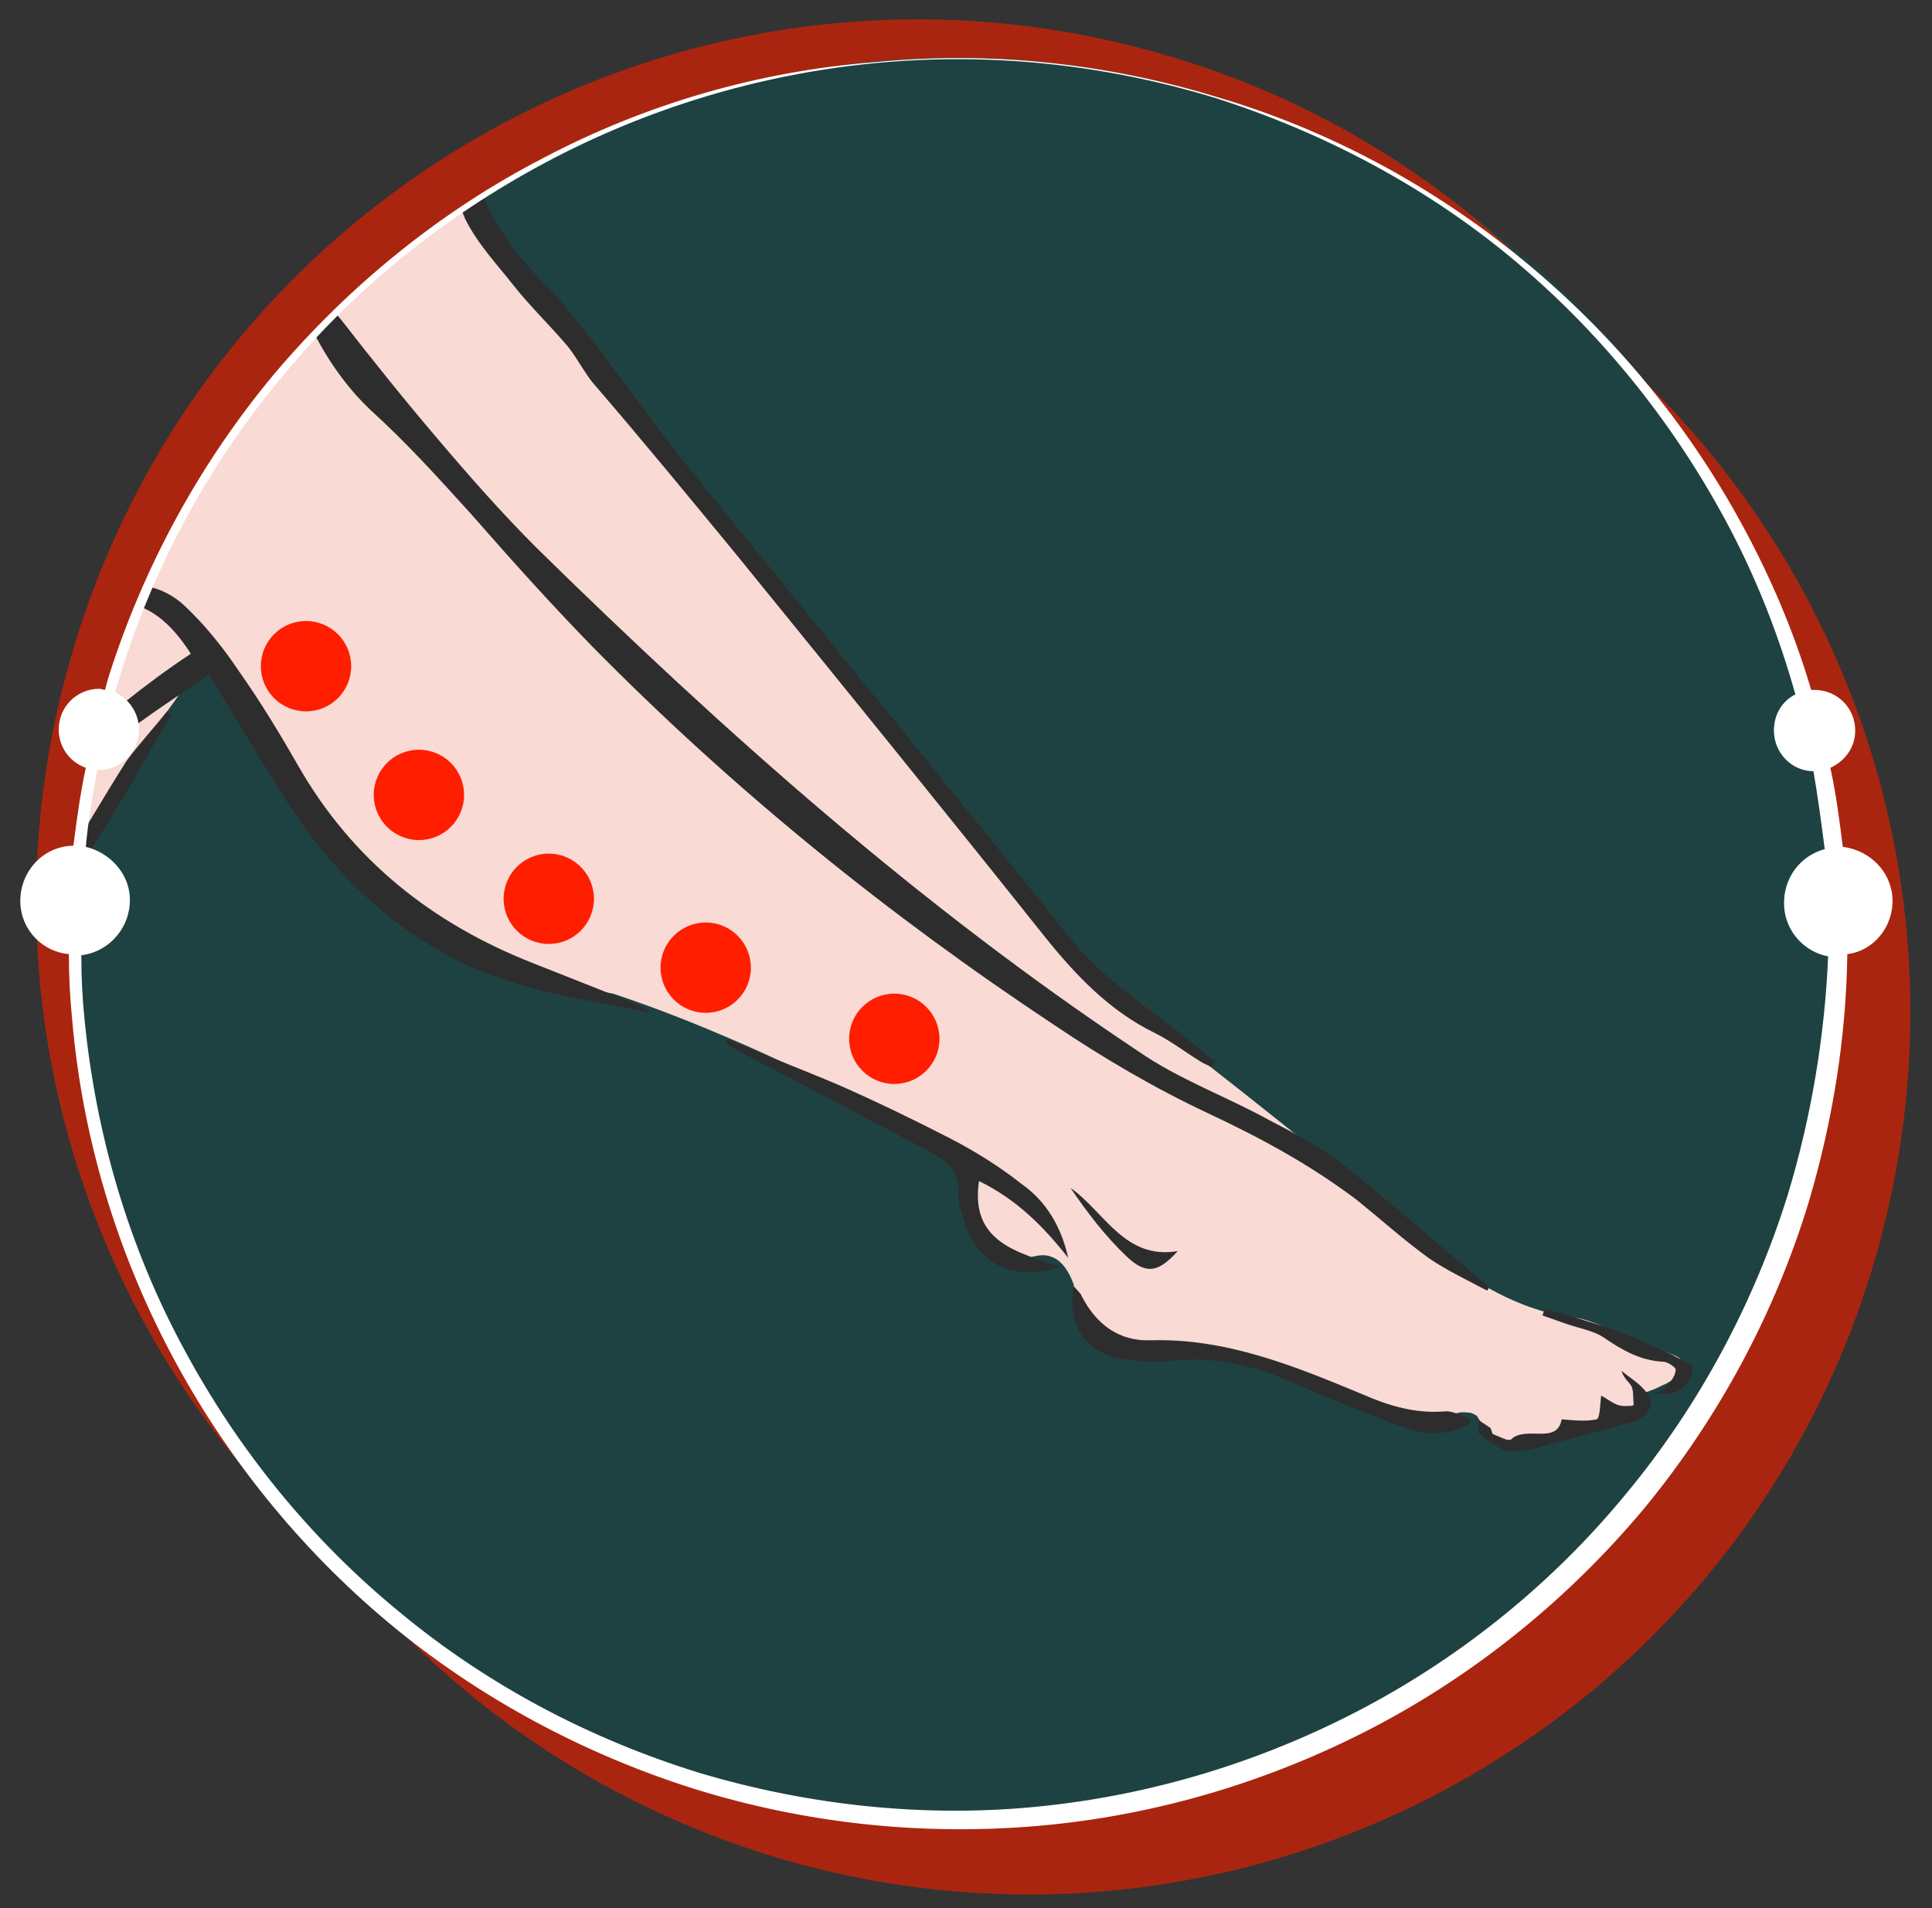 <?xml version="1.0" encoding="UTF-8"?> <!-- Generator: Adobe Illustrator 24.1.2, SVG Export Plug-In . SVG Version: 6.00 Build 0) --> <svg xmlns="http://www.w3.org/2000/svg" xmlns:xlink="http://www.w3.org/1999/xlink" x="0px" y="0px" viewBox="0 0 171.1 169" style="enable-background:new 0 0 171.1 169;" xml:space="preserve"><rect x="0" y="0" width="171.1" height="169" fill="#333333" stroke="none"/> <style type="text/css"> .st0{fill:#1D4241;} .st1{fill:#F9DAD4;} .st2{fill:#2D2D2D;} .st3{fill:#AA250F;} .st4{fill:#FFFFFF;} .st5{fill:#FF1E00;} </style> <g id="Слой_2"> <circle class="st0" cx="83.9" cy="82.3" r="78.5"></circle> </g> <g id="Слой_3"> <g id="Слой_5"> <path class="st1" d="M5.4,84.5c-0.2,0-0.4-4.4,0.4-10.9c0.3-2.1,0.7-5.5,2-11.1c1.8-8.1,2.7-12.1,4.4-15.5c0.9-1.8,0.9-1.6,9-12.2 c6.6-8.6,8.4-11.3,12.5-14.3c2.9-2.1,5.5-3.4,7.3-4.2c0.8,1.3,1.9,3.3,3.5,5.5c2.5,3.6,4,4.7,7,8.4c3.3,3.9,2.9,4.1,7.2,9.6 c2.8,3.6,3.4,4.1,7,8.5c4.2,5.1,4.6,5.8,10.3,13c8.6,10.8,7.1,8.4,10.8,13.2c4.2,5.7,7.3,10.4,11.2,13c0.6,0.4,2.7,1.5,5.3,3.5 c1.3,1.1,2.3,2,2.9,2.7c5,3.9,10.1,8,15.2,12.1c2.5,2.1,5,4.1,7.5,6.2c0.6,0.5,1.5,1.2,2.6,1.9c0.6,0.3,2.5,1.5,5.4,2.3 c2.3,0.6,2.6,0.3,4.4,1c1.6,0.6,1.4,0.9,2.9,1.4c0.1,0,2.5,0.8,3.5,1.2c0.5,0.2,1.2,0.4,1.3,0.9c0.1,0.3-0.1,0.6-0.2,0.8 c-0.1,0.1-0.4,0.7-1.6,1.2c-0.4,0.2-1,0.5-1.8,0.7c-0.2,0.4-0.5,0.9-1.1,1.3c-0.6,0.5-1.2,0.7-1.8,0.8c-1.8,0.6-3.2,0.9-3.6,1 c-1.8,0.5-2.3,0.7-3.6,0.9c-1.5,0.2-1.9,0.1-2.2,0.1c-1.3-0.4-2-1.6-2.3-2.1c-0.2-0.1-0.4-0.3-0.8-0.3c-0.7-0.1-1.3,0.1-1.4,0.3 c-0.7,0.1-1.6,0.2-2.8,0.1c-1.1-0.1-2.1-0.4-3.9-1c-1.9-0.7-3.1-1.3-4.1-1.7c-3.1-1.3-5.5-2-8.1-2.7c-2.7-0.7-4.1-1.1-5.3-1 c-0.8,0-1.8,0.2-3.5,0.1c-1.4-0.1-2-0.3-2.6-0.5c-0.4-0.2-1.3-0.6-2-1.4c-1.2-1.3-1.2-3-1.2-3.5c-0.6-1.7-1.4-2.3-2-2.5 c-1.3-0.5-2.3,0.6-3.9,0c-0.7-0.3-1.2-0.8-1.8-1.3c-0.5-0.5-1.3-1.3-1.6-2.4c-0.5-1.5,0.2-2.1-0.3-3.6c-0.3-0.8-0.8-1.4-1.2-1.8 c-3.1-1.6-5.6-3-7.4-4c-2.7-1.5-3.4-1.9-5.2-2.9c-3-1.6-5.4-2.6-7-3.3c-2.8-1.2-6.2-2.6-10.4-4c-2.3-0.4-5.3-1-8.6-2.2 c-1.9-0.7-5-1.9-8.6-4.2c-1.7-1.1-6-3.9-9.5-8.9c-2.4-3.4-2.5-5-6.8-11.5c-0.9-1.4-1.7-2.5-2.2-3.3c-0.4,0.5-1.1,1.3-1.9,2.3 C15.6,62,15,62.7,14.8,63c-1.7,2.2-1.7,3.2-3.5,6.2c-1.1,1.9-1.6,2.3-2.4,3.5C5.8,77.2,5.7,84.6,5.4,84.5z"></path> </g> <g> <path class="st2" d="M56.3,88.9c-3-1.2-6.1-2.4-9.1-3.6c-8.9-3.5-16-9.1-20.8-17.5c-1.6-2.8-3.3-5.6-5.2-8.3 c-1.4-2.1-3-4.1-4.8-5.8c-2.1-2-4.9-2.4-7.4-1.2c0,0.3-0.1,0.7-0.1,1c3.4-0.7,5.9,1.1,8,4.4c-4.1,2.7-7.8,5.8-11.4,9 c-0.3,1.3-0.5,2.6-0.7,3.8v0c1.4-1.3,2.8-2.7,4.2-4c2.8-2.6,6.2-4.6,9.5-7c2.1,3.5,4,6.6,5.9,9.7c4,6.6,9,12,16,15.6 c5.5,2.8,11.4,3.5,17.3,4.7C57.1,89.3,56.7,89.1,56.3,88.9z"></path> <path class="st2" d="M14.8,63c-1.2,1.5-2.5,2.9-3.6,4.4C9.1,70.7,7.1,74.2,5,77.5c-0.3,0.5-0.6,0.9-0.9,1.4 C4,80,3.9,81.1,3.8,82.1c2.6-4,5.1-8.2,7.6-12.3c1.3-2.2,2.5-4.4,3.8-6.6C15,63.2,14.9,63.1,14.8,63z"></path> <path class="st2" d="M149.9,121.6c-0.6,1.4-1.5,2.1-3.4,1.8c0.6-0.3,1-0.4,1.2-0.7c0.3-0.4,0.7-0.9,0.7-1.4c0-0.2-0.7-0.7-1.1-0.7 c-2-0.1-3.6-1-5.2-2.1c-1-0.7-2.5-0.9-3.8-1.4c-0.6-0.2-1.1-0.4-1.7-0.6c0.1-0.2,0.1-0.4,0.2-0.6c2.1,0.6,4.2,1.2,6.2,1.9 c1.6,0.6,3.2,1.3,4.7,2c0.7,0.3,1.4,0.8,2.2,1.1C149.9,121.1,149.9,121.3,149.9,121.6z"></path> <path class="st2" d="M119,103.2c-2-1.6-4.3-2.8-6.6-4c-3.8-2.1-8-3.6-11.6-6.1C81.4,80.2,64.1,64.8,47.5,48.5 c-3.1-3.1-6-6.4-8.8-9.7c-2.9-3.4-5.7-6.9-8.5-10.5c-0.6-0.7-1.2-1.4-1.9-1.9c-0.6,0.6-1.1,1.1-1.7,1.7c0.7,0.7,1.3,1.5,1.8,2.5 c1.2,2.1,2.7,4.1,4.4,5.7c3.2,2.9,6,6,8.9,9.2c3.5,4,7,7.9,10.7,11.7c12.5,12.7,26.2,23.8,41,33.6c4.3,2.9,8.9,5.6,13.6,7.8 c4.7,2.2,9.1,4.6,13.2,7.7c2.1,1.7,4.1,3.5,6.3,5.1c1.6,1.1,3.5,2,5.2,2.9c0.1-0.1,0.1-0.2,0.2-0.3 C127.6,110.4,123.4,106.7,119,103.2z"></path> <path class="st2" d="M104.4,91.4c-3.4-2.6-7-5-9.8-8.5c-11-13.8-22.2-27.4-33.3-41.1c-2.9-3.5-5.5-7.3-8.3-10.9 c-1.5-1.9-2.9-3.9-4.6-5.6c-2.6-2.5-4.6-5.4-6-8.7c-0.3-0.7-0.6-1.2-0.9-1.8c-0.6,0.6-1.3,1.2-2,1.8c0.7,0.8,1.3,1.7,1.7,2.8 c1.1,2.2,2.8,4,4.3,5.9c1.5,1.9,3.2,3.5,4.8,5.4c0.8,1,1.4,2.2,2.2,3.2C56.9,39,61,44,65.2,49.1c9.1,11.2,18.2,22.4,27.2,33.7 c2.8,3.5,5.8,6.7,9.9,8.7c1.4,0.7,2.7,1.7,4,2.5c0.3,0.2,0.6,0.3,1,0.5c0.1-0.2,0.2-0.3,0.3-0.5C106.5,93.2,105.5,92.3,104.4,91.4 z"></path> <path class="st2" d="M94.6,111.4c-2.2-2.8-4.6-5.2-7.9-6.8c-0.8,5.4,3.4,6.3,7.2,7.6c-4.3,1.4-7.6-0.4-8.6-4.4 c-0.2-0.7-0.5-1.3-0.4-2c0.2-2.3-1.4-3.2-3.1-4.1c-2.5-1.3-5-2.6-7.4-3.9c-3.2-1.7-6.5-3.4-9.7-5.1c-0.2-0.1-0.4-0.2-0.4-0.7 c3.3,1.4,6.7,2.7,10,4.1c3.4,1.5,6.7,3.1,10,4.8c2.1,1.1,4.2,2.4,6.1,3.9C92.7,106.4,94,108.7,94.6,111.4z"></path> <path class="st2" d="M130.1,126.1c-1.9,1.1-3.9,1-5.8,0.3c-3.3-1.2-6.5-2.5-9.7-3.9c-3.4-1.5-6.9-2.4-10.7-2 c-1.7,0.2-3.5,0.1-5.2-0.3c-2.8-0.7-4.2-3.2-3.6-6.3c0.3,0.4,0.6,0.6,0.7,0.9c1.3,2.5,3.3,4,6.1,3.9c6.7-0.2,12.8,2.3,18.8,4.8 c2.3,1,4.6,1.7,7.2,1.5c0.7-0.1,1.5,0.4,2.2,0.6C130.2,125.7,130.2,125.9,130.1,126.1z"></path> <path class="st2" d="M138.3,125.7c1.2,0.1,2.2,0.2,3.1,0c0.3-0.1,0.3-1.3,0.4-2.1c0.4,0.2,0.9,0.6,1.4,0.8c0.5,0.2,1,0.1,1.5,0.1 c-0.1-0.6,0-1.2-0.2-1.7c-0.2-0.4-0.7-0.7-0.9-1.4c0.7,0.6,1.6,1.1,2.2,1.9c0.9,1.1,0.1,2.3-1.4,2.7c-2.1,0.5-4.2,1.2-6.4,1.7 c-1.4,0.4-2.8,0.9-4.2,0.8c-1,0-1.9-0.9-2.8-1.5c-0.2-0.1,0-0.8,0-1.2c0.3,0.2,0.6,0.4,0.9,0.6c0.2,0.1,0.2,0.5,0.3,0.6 c0.5,0.2,1.5,0.7,1.6,0.5C135.1,126.2,137.9,128,138.3,125.7z"></path> <path class="st2" d="M104.3,110.8c-1.7,1.9-2.8,2.1-4.5,0.5c-1.9-1.8-3.5-3.9-5-6.1C97.8,107.3,99.6,111.6,104.3,110.8z"></path> </g> </g> <g id="Слой_1"> <g> <g> <path class="st3" d="M143,31.3c17.5,19.7,24.6,47.9,16.3,74.9c-12.7,41.2-56.4,64.3-97.6,51.6c-11-3.4-20.8-9-28.9-16.2 c9.2,10.3,21.2,18.3,35.3,22.7c41.2,12.7,84.9-10.4,97.6-51.6C175,82.4,165.1,51,143,31.3z"></path> </g> <g> <path class="st3" d="M10.1,60.2C22.8,19,66.5-4.1,107.7,8.6c11.8,3.6,22,9.8,30.4,17.7c-9-9.5-20.4-17-33.8-21.1 C63.1-7.5,19.4,15.6,6.7,56.8c-9.1,29.4,0.1,60.1,21.2,79.9C9.3,116.9,1.5,88,10.1,60.2z"></path> </g> <g> <g> <path class="st4" d="M167.6,79.6c-0.1-2.4-2-4.3-4.4-4.6c-0.3-2.4-0.6-4.7-1.1-7c1.3-0.6,2.2-1.8,2.2-3.3c0-2-1.6-3.6-3.6-3.6 c-0.1,0-0.2,0-0.3,0c-1.5-5.1-3.6-10-6.1-14.6c-9.8-18.1-26.8-32.1-46.5-37.9c-9.8-3-20.1-4.1-30.3-3.1 C67.2,6.3,57.2,9.2,48.1,14C39,18.7,30.9,25.3,24.3,33.1C17.7,41,12.7,50.2,9.6,60c-0.1,0.4-0.2,0.7-0.3,1.1 c-0.2,0-0.3-0.1-0.5-0.1c-2,0-3.6,1.6-3.6,3.6c0,1.6,1,2.9,2.4,3.4c-0.5,2.3-0.8,4.6-1.1,6.9c0,0-0.1,0-0.1,0 c-2.7,0.1-4.7,2.4-4.6,5.1c0.1,2.4,2,4.3,4.3,4.5c0,2,0.1,3.9,0.3,5.9c0.9,10.3,3.9,20.3,8.7,29.4c4.8,9.1,11.4,17.3,19.3,23.9 c7.9,6.6,17.2,11.6,27,14.7c9.9,3.1,20.3,4.2,30.6,3.3c10.3-0.9,20.4-3.9,29.6-8.7c9.2-4.8,17.4-11.5,24-19.4 c6.6-8,11.6-17.3,14.6-27.2c2.1-7.1,3.3-14.5,3.4-21.9C166,84.2,167.7,82,167.6,79.6z M158.3,105.9c-3,9.6-7.9,18.7-14.3,26.4 c-6.4,7.8-14.4,14.3-23.3,19c-8.9,4.7-18.7,7.7-28.8,8.7c-10,1-20.3-0.1-30-3c-9.7-3-18.8-7.8-26.6-14.3 c-7.8-6.4-14.3-14.4-19.1-23.4c-4.8-8.9-7.7-18.8-8.7-28.9c-0.2-1.9-0.3-3.8-0.3-5.8c2.5-0.3,4.4-2.5,4.3-5.1 c-0.1-2.2-1.8-4-3.9-4.5c0.2-2.3,0.6-4.5,1-6.8c0,0,0.1,0,0.1,0c2,0,3.6-1.6,3.6-3.6c0-1.5-0.9-2.7-2.1-3.3 c0.1-0.3,0.2-0.7,0.3-1c2.9-9.7,7.8-18.9,14.3-26.7c6.4-7.9,14.5-14.4,23.5-19.2c9-4.8,18.9-7.8,29.1-8.8 c10.2-1,20.5,0.1,30.3,3.1c9.7,3.1,18.9,8,26.7,14.6c7.8,6.6,14.2,14.7,18.9,23.7c2.4,4.6,4.3,9.5,5.7,14.5 c-1.2,0.6-1.9,1.8-1.9,3.2c0,2,1.6,3.6,3.5,3.6c0.4,2.3,0.7,4.6,1,6.9c-2.2,0.6-3.7,2.6-3.6,5c0.1,2.3,1.8,4.1,3.9,4.5 C161.6,91.8,160.4,99,158.3,105.9z"></path> </g> </g> </g> <g> <circle class="st5" cx="27.1" cy="59" r="4"></circle> <circle class="st5" cx="37.1" cy="70.4" r="4"></circle> <circle class="st5" cx="48.6" cy="79.6" r="4"></circle> <circle class="st5" cx="62.5" cy="85.7" r="4"></circle> <circle class="st5" cx="79.2" cy="92" r="4"></circle> </g> </g> </svg> 